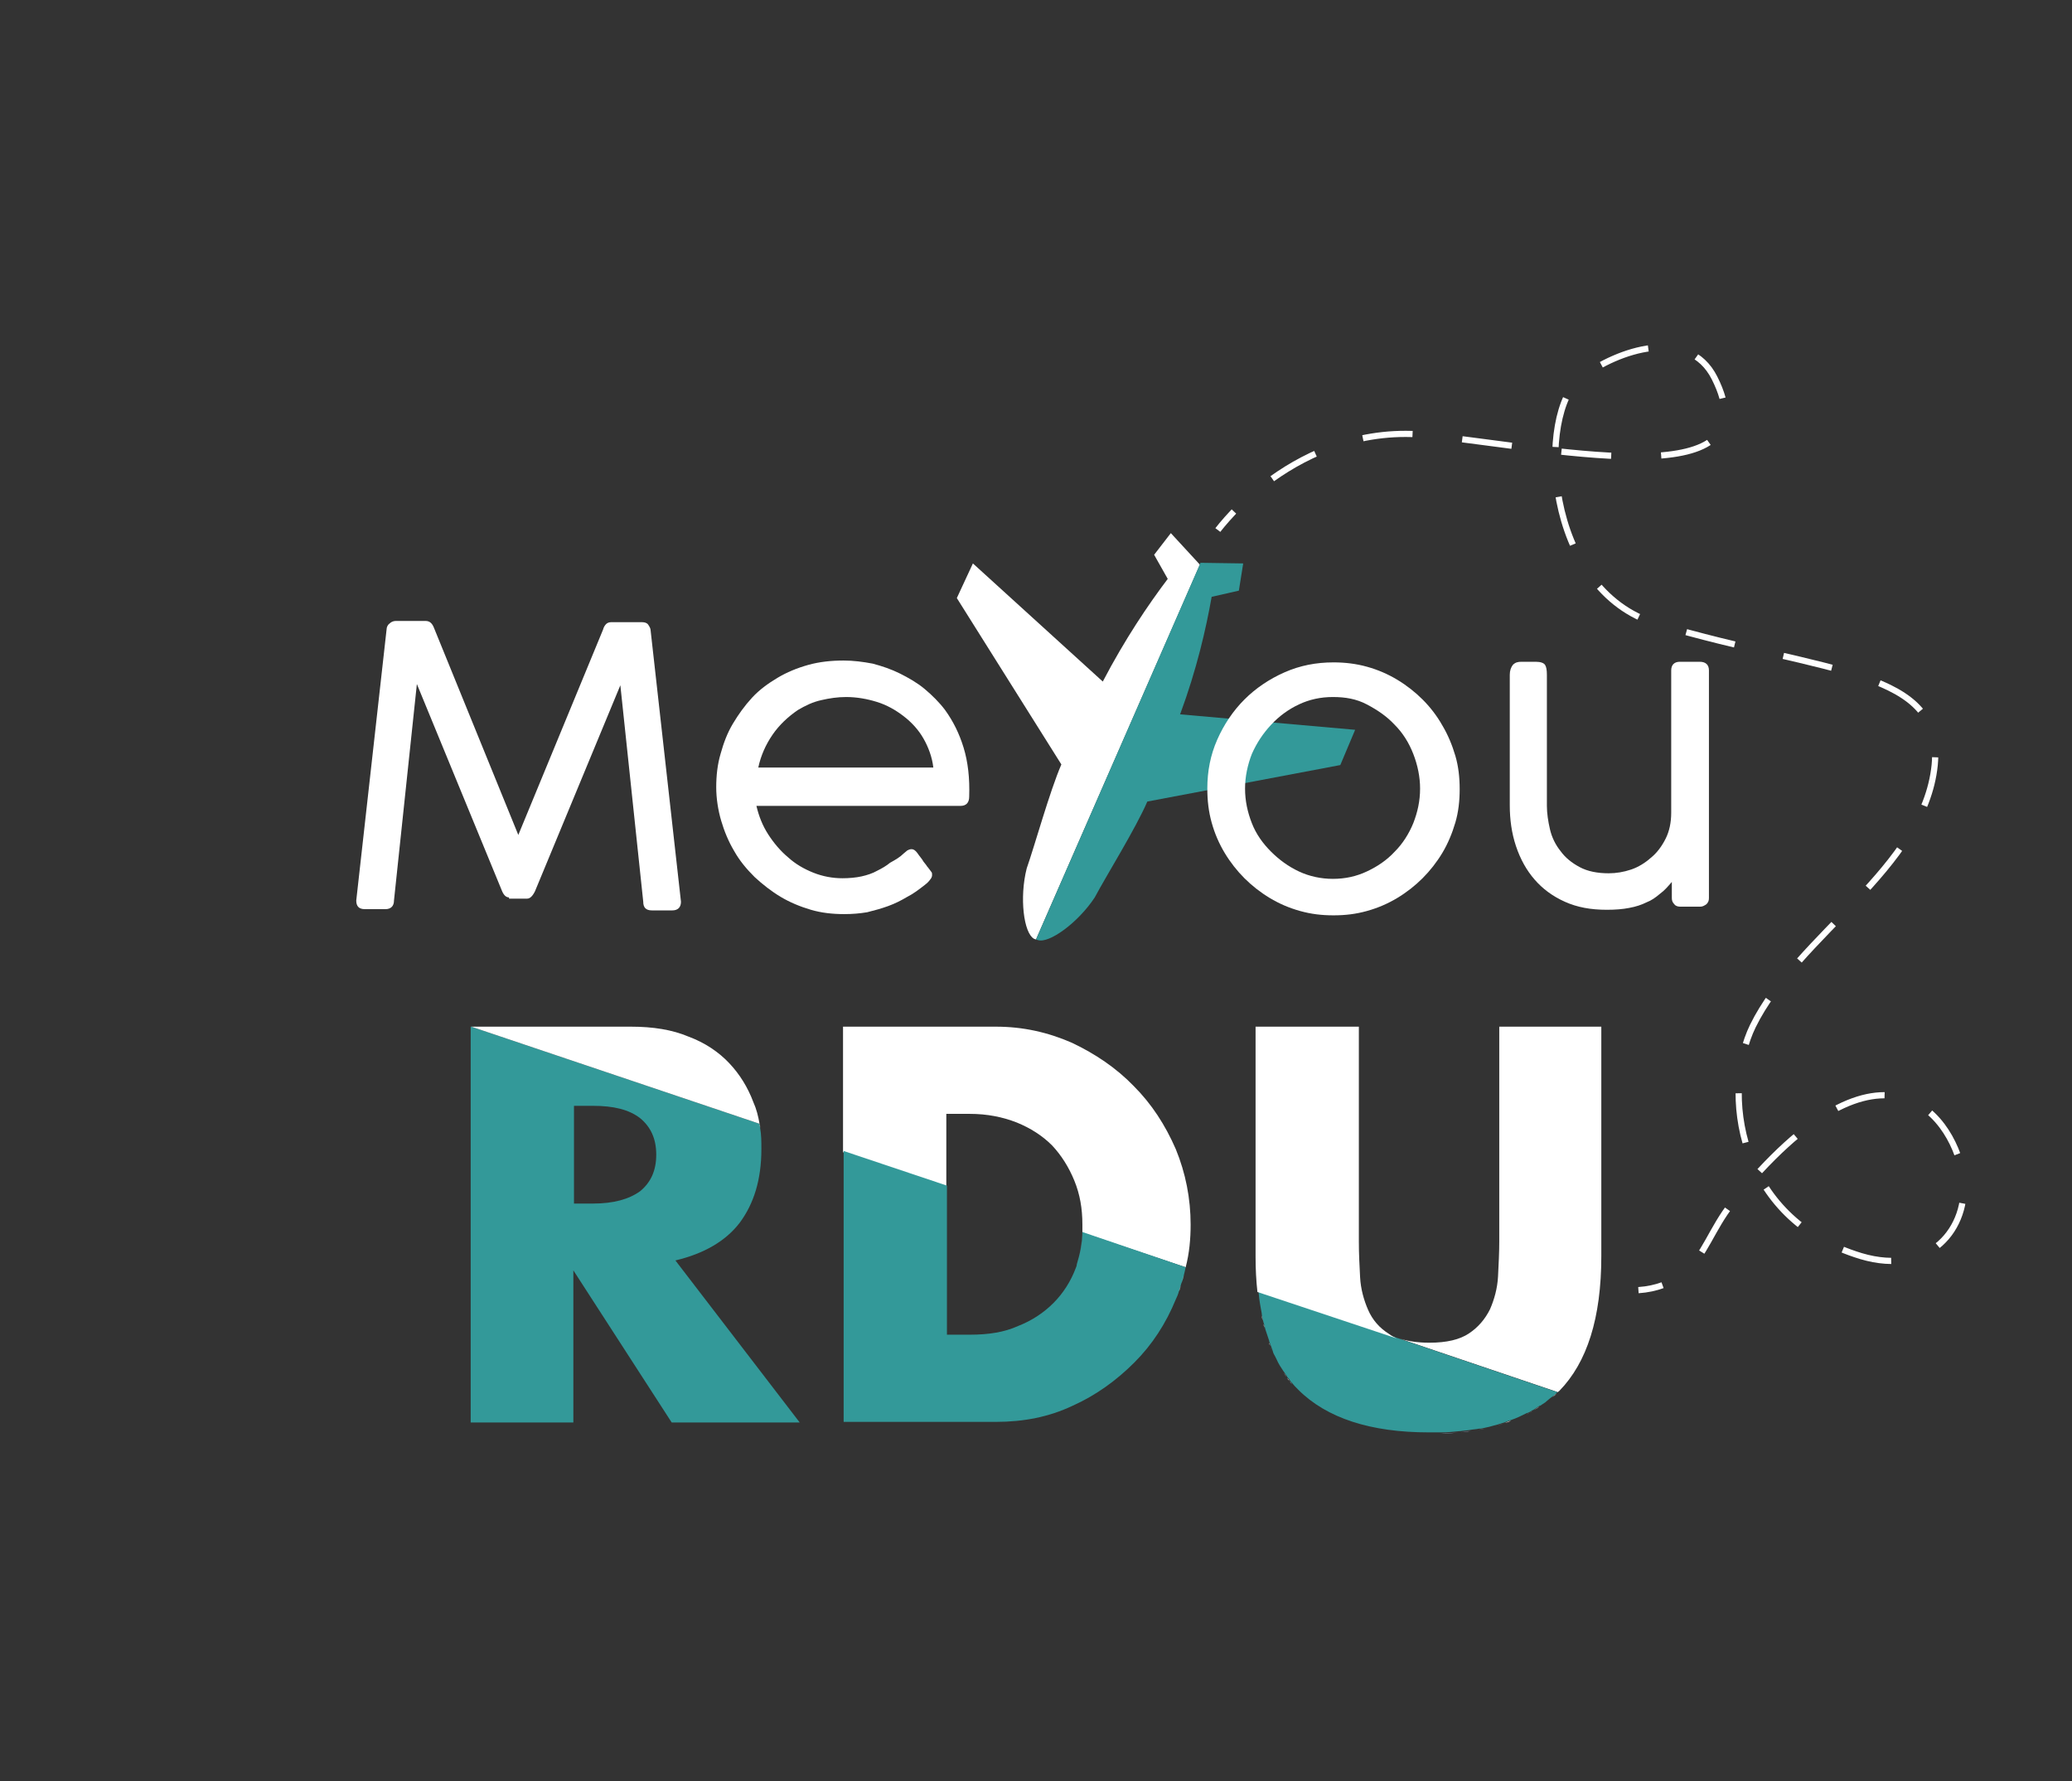 <?xml version="1.0" encoding="utf-8"?>
<!-- Generator: Adobe Illustrator 22.1.0, SVG Export Plug-In . SVG Version: 6.00 Build 0)  -->
<svg version="1.1" id="Layer_1" xmlns="http://www.w3.org/2000/svg" xmlns:xlink="http://www.w3.org/1999/xlink" x="0px" y="0px"
	 viewBox="0 0 335 288" style="enable-background:new 0 0 335 288;" xml:space="preserve">
<rect x="0" y="0" width="335" height="288" fill="#333333" stroke="none"/>
<style type="text/css">
	.st0{fill:none;}
	.st1{fill:none;stroke:#FFFFFF;stroke-miterlimit:10;}
	.st2{fill:none;stroke:#FFFFFF;stroke-miterlimit:10;stroke-dasharray:8.08,8.08;}
	.st3{fill:#FFFFFF;}
	.st4{fill:#339999;}
	.st5{fill:#97B5CE;}
</style>
<rect x="-1" class="st0" width="336" height="288"/>
<g>
	<g>
		<g>
			<path class="st1" d="M196.9,85.7c0,0,0.9-1.2,2.6-3"/>
			<path class="st2" d="M205.7,77.4c5.9-4.2,14.7-8.3,25.6-7c22.1,2.5,55.4,9.6,45.9-9.3c-4.2-8.3-15.6-4.6-21.6,0
				c-7.2,5.4-6.2,34.4,12.4,39.8c27.8,8.2,46.3,7.2,44.8,22.8c-1.7,16.7-22.2,27.5-29.4,42.2c-5.1,10.5-2.7,31.1,17.5,37.2
				c11.1,3.3,17.5-4.5,16.5-12.7c-1.1-8.9-12.3-26.9-37.4,4.2c-3.2,4-4.4,8.4-7.6,11.2"/>
			<path class="st1" d="M268.8,207.8c-1.1,0.4-2.4,0.7-3.9,0.8"/>
		</g>
	</g>
	<g>
		<g>
			<g>
				<path class="st3" d="M82.3,145.1c-0.5,0-0.9-0.4-1.2-1.2l-13.7-33.3l-3.7,35c0,0.9-0.5,1.4-1.4,1.4H59c-1,0-1.4-0.5-1.4-1.4
					l4.9-43.8c0-0.4,0.2-0.8,0.5-1c0.3-0.3,0.7-0.4,1-0.4h4.8c0.7,0,1.1,0.4,1.4,1.2L83.8,135l13.7-33.2c0.1-0.4,0.3-0.7,0.5-0.9
					c0.2-0.2,0.5-0.3,0.8-0.3h5c0.4,0,0.8,0.1,1,0.4c0.2,0.3,0.4,0.6,0.4,1l4.9,43.8c0,0.9-0.5,1.4-1.4,1.4h-3.3
					c-1,0-1.4-0.5-1.4-1.4l-3.7-35l-13.8,33.3c-0.4,0.8-0.8,1.2-1.3,1.2H82.3z"/>
				<path class="st3" d="M146.1,138c0.2-0.2,0.4-0.3,0.6-0.5c0.2-0.1,0.4-0.2,0.7-0.2c0.3,0,0.6,0.2,0.9,0.6c0.4,0.6,0.8,1,1,1.4
					c0.3,0.4,0.5,0.6,0.6,0.8c0.2,0.2,0.3,0.4,0.4,0.5c0.1,0.1,0.2,0.3,0.3,0.4c0.1,0.1,0.1,0.3,0.1,0.5c0,0.2-0.1,0.5-0.3,0.7
					c-0.2,0.3-0.5,0.6-0.9,0.9c-0.9,0.7-1.8,1.4-2.8,1.9c-1,0.6-2,1.1-3.1,1.5c-1.1,0.4-2.2,0.7-3.4,1c-1.2,0.2-2.4,0.3-3.7,0.3
					c-1.9,0-3.7-0.2-5.4-0.7c-1.7-0.5-3.4-1.2-4.9-2.1c-1.5-0.9-2.9-2-4.2-3.2c-1.3-1.3-2.4-2.6-3.3-4.2c-0.9-1.5-1.6-3.2-2.1-4.9
					c-0.5-1.7-0.8-3.6-0.8-5.4c0-1.9,0.2-3.7,0.7-5.4c0.5-1.8,1.1-3.4,2-4.9c0.9-1.5,1.9-2.9,3.1-4.2c1.2-1.3,2.6-2.3,4.1-3.2
					c1.5-0.9,3.2-1.6,5-2.1c1.8-0.5,3.7-0.7,5.7-0.7c1.6,0,3.1,0.2,4.7,0.5c1.5,0.4,3,0.9,4.4,1.6c1.4,0.7,2.8,1.5,4,2.5
					c1.2,1,2.4,2.2,3.3,3.4c1.3,1.8,2.3,3.8,3,6.1s1,4.9,0.9,7.9c0,1-0.5,1.5-1.4,1.5h-33c0.4,1.7,1,3.2,1.9,4.6
					c0.9,1.4,2,2.7,3.2,3.7c1.2,1.1,2.6,1.9,4.1,2.5c1.5,0.6,3.1,0.9,4.7,0.9c1.1,0,2.2-0.1,3.1-0.3c0.9-0.2,1.8-0.5,2.5-0.9
					c0.8-0.4,1.5-0.8,2.1-1.3C144.8,139,145.5,138.6,146.1,138L146.1,138z M129,114.8c-1.6,1.1-3,2.4-4.1,4
					c-1.1,1.6-1.9,3.4-2.3,5.3h28.3c-0.2-1.7-0.8-3.3-1.6-4.7c-0.8-1.4-1.9-2.6-3.2-3.6c-1.3-1-2.7-1.8-4.3-2.3s-3.3-0.8-5-0.8
					c-1.4,0-2.7,0.2-4,0.5C131.4,113.5,130.2,114.1,129,114.8z"/>
			</g>
			<g>
				<g>
					<path class="st3" d="M167.5,151.9c0,0-0.3-0.1-0.3-0.1c-1.7-0.9-2.4-6.7-1.2-11.4c1.3-3.7,3.7-12.4,5.6-16.8l-16.9-26.9
						l2.6-5.6l21,19.1c3.6-6.9,7.4-12.5,10.5-16.6l-2.2-3.9l2.7-3.5l4.7,5.1L167.5,151.9z"/>
				</g>
				<g>
					<path class="st4" d="M167.5,151.9c0,0,0.3,0.1,0.3,0.1c1.8,0.6,6.5-2.8,9.2-6.9c1.8-3.4,6.6-11.1,8.5-15.5l31.2-5.9l2.4-5.7
						l-28.3-2.5c2.7-7.3,4.2-13.9,5.1-19l4.4-1l0.7-4.4l-6.9-0.1L167.5,151.9z"/>
				</g>
			</g>
			<g>
				<path class="st3" d="M195.2,127.5c0-2.8,0.5-5.4,1.6-7.9c1.1-2.5,2.6-4.7,4.4-6.5s4-3.3,6.5-4.4c2.5-1.1,5.1-1.6,7.9-1.6
					c1.8,0,3.6,0.2,5.4,0.7s3.4,1.2,4.9,2.1s2.9,2,4.1,3.2c1.2,1.2,2.3,2.6,3.2,4.2c0.9,1.5,1.6,3.2,2.1,4.9
					c0.5,1.7,0.7,3.5,0.7,5.4c0,1.9-0.2,3.7-0.7,5.4c-0.5,1.7-1.2,3.4-2.1,4.9c-0.9,1.5-2,2.9-3.2,4.1c-1.2,1.2-2.6,2.3-4.1,3.2
					s-3.1,1.6-4.9,2.1s-3.5,0.7-5.4,0.7s-3.6-0.2-5.4-0.7s-3.4-1.2-4.9-2.1c-1.5-0.9-2.9-2-4.1-3.2c-1.2-1.2-2.3-2.6-3.2-4.1
					c-0.9-1.5-1.6-3.1-2.1-4.9C195.4,131.2,195.2,129.4,195.2,127.5z M201.3,127.5c0,2,0.4,3.8,1.1,5.6c0.7,1.8,1.8,3.3,3.1,4.6
					c1.3,1.3,2.8,2.4,4.5,3.2c1.7,0.8,3.6,1.2,5.5,1.2c2,0,3.8-0.4,5.5-1.2c1.7-0.8,3.2-1.8,4.5-3.2c1.3-1.3,2.3-2.9,3-4.6
					c0.7-1.8,1.1-3.6,1.1-5.6c0-1.9-0.4-3.8-1.1-5.6c-0.7-1.8-1.7-3.4-3-4.7c-1.3-1.4-2.8-2.4-4.5-3.3s-3.5-1.2-5.5-1.2
					c-2,0-3.8,0.4-5.5,1.2s-3.2,1.9-4.5,3.3c-1.3,1.4-2.3,2.9-3.1,4.7C201.7,123.7,201.3,125.6,201.3,127.5z"/>
				<path class="st3" d="M270.3,142.6c-0.6,0.7-1.2,1.4-1.9,1.9c-0.7,0.6-1.4,1.1-2.2,1.4c-0.8,0.4-1.7,0.7-2.8,0.9
					c-1,0.2-2.2,0.3-3.6,0.3c-2.6,0-4.8-0.4-6.8-1.3s-3.6-2.1-4.9-3.6c-1.3-1.5-2.3-3.3-3-5.4c-0.7-2.1-1-4.3-1-6.6v-21.1
					c0-0.7,0.2-1.2,0.5-1.6c0.4-0.4,0.8-0.5,1.4-0.5h2.3c0.8,0,1.3,0.2,1.5,0.5c0.2,0.3,0.3,0.8,0.3,1.6v21.2c0,1.2,0.2,2.5,0.5,3.8
					s0.9,2.5,1.7,3.5c0.8,1.1,1.8,1.9,3.1,2.6c1.3,0.7,2.9,1,4.7,1c1.2,0,2.4-0.2,3.6-0.6c1.2-0.4,2.3-1.1,3.2-1.9
					c1-0.8,1.8-1.9,2.4-3.1s0.9-2.6,0.9-4.2v-23c0-0.9,0.5-1.4,1.4-1.4h3.2c1,0,1.5,0.5,1.5,1.4v36.8c0,0.4-0.1,0.7-0.4,1
					c-0.3,0.2-0.6,0.4-1,0.4h-3.2c-0.4,0-0.8-0.1-1-0.4c-0.3-0.3-0.4-0.6-0.4-1V142.6z"/>
			</g>
		</g>
		<g id="XMLID_1_">
			<g>
				<path class="st3" d="M258.9,166v37.1c0,10-2.3,17.2-6.8,21.8c-0.1,0.1-0.2,0.1-0.2,0.2l-26-8.8l0,0c1.4,0.5,3.1,0.8,5.2,0.8
					c2.8,0,4.9-0.5,6.4-1.5c1.5-1,2.6-2.3,3.4-3.9c0.7-1.6,1.2-3.4,1.3-5.3c0.1-2,0.2-3.9,0.2-5.7V166H258.9z"/>
				<path class="st4" d="M251.8,225.1c0,0-0.1,0.1-0.1,0.1c-0.2,0.2-0.4,0.4-0.7,0.6c-0.1,0.1-0.3,0.2-0.4,0.3
					c-0.2,0.2-0.4,0.3-0.6,0.5c0,0-0.1,0.1-0.1,0.1c-0.3,0.2-0.6,0.4-0.9,0.6c0,0-0.1,0-0.1,0c-0.3,0.2-0.6,0.4-0.9,0.6
					c-0.1,0.1-0.1,0.1-0.2,0.1c-0.3,0.2-0.6,0.4-1,0.5c-0.8,0.4-1.6,0.8-2.5,1.1c-0.4,0.1-0.8,0.3-1.1,0.4c-0.4,0.1-0.9,0.3-1.3,0.4
					c-0.5,0.1-1,0.3-1.6,0.4c-0.4,0.1-0.8,0.2-1.2,0.2c-0.4,0.1-0.9,0.1-1.4,0.2c-0.5,0.1-1,0.1-1.6,0.2c0,0-0.1,0-0.1,0
					c-1,0.1-2,0.2-3.1,0.2c-0.6,0-1.3,0-1.9,0c-9.4,0-16.5-2.3-21.1-6.9c-0.4-0.4-0.7-0.7-1-1.1c-0.2-0.2-0.3-0.3-0.4-0.5
					c-0.1-0.2-0.3-0.3-0.4-0.5c0-0.1-0.1-0.1-0.1-0.2c-0.2-0.2-0.3-0.5-0.5-0.7c-0.4-0.6-0.8-1.2-1.1-1.9c-0.1-0.2-0.2-0.4-0.3-0.6
					c-0.2-0.3-0.3-0.6-0.4-1c-0.1-0.3-0.2-0.5-0.3-0.8c-0.1-0.2-0.1-0.4-0.2-0.5c0,0,0,0,0-0.1c-0.2-0.6-0.4-1.2-0.6-1.8
					c0-0.1-0.1-0.3-0.1-0.4c-0.1-0.2-0.1-0.5-0.2-0.7c0-0.1-0.1-0.3-0.1-0.4c-0.1-0.3-0.1-0.6-0.2-1c0,0,0-0.1,0-0.1
					c-0.2-1.1-0.4-2.1-0.5-3.3c0-0.1,0-0.3-0.1-0.4l22.4,7.6L251.8,225.1z"/>
				<path class="st3" d="M251,225.9c0.2-0.2,0.4-0.4,0.7-0.6C251.5,225.5,251.3,225.7,251,225.9z"/>
				<path class="st3" d="M250,226.7c0.2-0.2,0.4-0.3,0.6-0.5C250.4,226.4,250.2,226.5,250,226.7z"/>
				<path class="st3" d="M249,227.4c0.3-0.2,0.6-0.4,0.9-0.6C249.6,227,249.3,227.2,249,227.4z"/>
				<path class="st3" d="M248,228c0.3-0.2,0.6-0.4,0.9-0.6C248.6,227.7,248.3,227.8,248,228z"/>
				<path class="st3" d="M246.8,228.7c0.3-0.2,0.6-0.3,1-0.5C247.5,228.3,247.2,228.5,246.8,228.7z"/>
				<path class="st3" d="M244.3,229.7c-0.4,0.1-0.8,0.3-1.1,0.4C243.6,230,244,229.9,244.3,229.7z"/>
				<path class="st3" d="M241.9,230.5c0.5-0.1,0.9-0.2,1.3-0.4C242.8,230.3,242.3,230.4,241.9,230.5z"/>
				<path class="st3" d="M239,231.2c0.4-0.1,0.8-0.2,1.2-0.2C239.9,231,239.5,231.1,239,231.2z"/>
				<path class="st5" d="M236.1,231.6c0.5-0.1,1.1-0.1,1.6-0.2C237.1,231.4,236.6,231.5,236.1,231.6z"/>
				<path class="st5" d="M232.9,231.8c1.1,0,2.1-0.1,3.1-0.2C235,231.7,234,231.7,232.9,231.8z"/>
				<path class="st3" d="M225.8,216.4L225.8,216.4l-22.5-7.5c-0.2-1.8-0.3-3.7-0.3-5.7V166h16.7v34.8c0,1.9,0.1,3.8,0.2,5.7
					c0.1,1.9,0.6,3.7,1.3,5.3c0.7,1.6,1.8,2.9,3.4,3.9C225,216,225.4,216.2,225.8,216.4z"/>
				<path class="st5" d="M208.5,223.3c0.1,0.2,0.3,0.4,0.4,0.5C208.8,223.6,208.7,223.5,208.5,223.3z"/>
				<path class="st3" d="M208.1,222.8c0.1,0.2,0.3,0.4,0.4,0.5C208.4,223.1,208.3,223,208.1,222.8z"/>
				<path class="st3" d="M207.5,221.9c0.2,0.2,0.3,0.5,0.5,0.7C207.8,222.3,207.7,222.1,207.5,221.9z"/>
				<path class="st3" d="M206.1,219.4c0.1,0.2,0.2,0.4,0.3,0.6C206.3,219.8,206.2,219.6,206.1,219.4z"/>
				<path class="st5" d="M205.4,217.7c0.1,0.3,0.2,0.5,0.3,0.8C205.6,218.2,205.5,217.9,205.4,217.7z"/>
				<path class="st3" d="M205.2,217.1c0.1,0.2,0.1,0.4,0.2,0.5C205.3,217.5,205.2,217.3,205.2,217.1z"/>
				<path class="st3" d="M205.2,217.1c-0.2-0.6-0.4-1.2-0.6-1.8C204.8,215.9,205,216.5,205.2,217.1z"/>
				<path class="st3" d="M204.3,214.1c0.1,0.2,0.1,0.5,0.2,0.7C204.4,214.6,204.3,214.3,204.3,214.1z"/>
				<path class="st3" d="M204,212.7c0.1,0.3,0.1,0.7,0.2,1C204.1,213.3,204,213,204,212.7z"/>
				<path class="st3" d="M203.4,209.3c0.1,1.1,0.3,2.2,0.5,3.3C203.7,211.5,203.5,210.4,203.4,209.3z"/>
				<path class="st3" d="M192.5,198c0,2.3-0.2,4.6-0.8,6.9l-16.7-5.6c0-0.4,0-0.8,0-1.3c0-2.6-0.4-4.9-1.3-7.1
					c-0.9-2.2-2.1-4.1-3.6-5.7c-1.6-1.6-3.5-2.8-5.7-3.7c-2.3-0.9-4.8-1.4-7.6-1.4H153v11.8l-16.7-5.6V166H161
					c4.4,0,8.4,0.9,12.3,2.6c3.8,1.8,7.2,4.1,10,7c2.9,2.9,5.1,6.3,6.8,10.2C191.7,189.7,192.5,193.8,192.5,198z"/>
				<path class="st4" d="M191.7,204.9C191.7,204.9,191.7,205,191.7,204.9c-0.1,0.5-0.2,0.9-0.3,1.3c-0.1,0.4-0.2,0.9-0.4,1.3
					c-0.1,0.4-0.3,0.9-0.4,1.3c-0.1,0.4-0.3,0.9-0.5,1.3c-1.6,3.9-3.8,7.3-6.7,10.2c-2.9,2.9-6.2,5.3-10,7
					c-3.8,1.8-7.9,2.6-12.4,2.6h-24.6v-43.8l16.7,5.6v24.1h3.8c2.9,0,5.5-0.4,7.7-1.4c2.3-0.9,4.2-2.2,5.7-3.7
					c1.6-1.6,2.8-3.5,3.6-5.6c0.1-0.2,0.2-0.5,0.2-0.7c0.5-1.6,0.9-3.4,0.9-5.2L191.7,204.9z"/>
				<path class="st3" d="M191.4,206.2c0.1-0.4,0.2-0.8,0.3-1.2C191.6,205.4,191.5,205.8,191.4,206.2z"/>
				<path class="st3" d="M191,207.5c0.1-0.4,0.3-0.9,0.4-1.3C191.3,206.7,191.1,207.1,191,207.5z"/>
				<path class="st3" d="M190.6,208.8c0.2-0.4,0.3-0.9,0.4-1.3C190.9,208,190.7,208.4,190.6,208.8z"/>
				<path class="st5" d="M175,199.3L175,199.3c-0.1,1.9-0.4,3.6-0.9,5.2C174.6,202.9,174.9,201.1,175,199.3z"/>
				<path class="st4" d="M109.2,203.8l20.1,26.2h-20.7l-15.9-24.6V230H76.1v-64h0.1l46.6,15.7c0,0.2,0.1,0.5,0.1,0.7
					c0.2,1.1,0.2,2.2,0.2,3.4c0,4.9-1.2,8.8-3.5,11.9C117.3,200.7,113.8,202.7,109.2,203.8z M106.1,186.7c0-2.6-0.9-4.5-2.6-5.9
					c-1.8-1.4-4.3-2-7.6-2h-3.1v15.8h3.1c3.3,0,5.8-0.7,7.6-2C105.2,191.2,106.1,189.3,106.1,186.7z"/>
				<path class="st3" d="M122.9,182.4c0-0.2-0.1-0.5-0.1-0.7C122.9,181.9,122.9,182.2,122.9,182.4z"/>
				<path class="st3" d="M122.8,181.7L76.2,166H102c3.6,0,6.7,0.5,9.3,1.6c2.7,1,4.9,2.5,6.6,4.3c1.7,1.8,3,3.9,3.9,6.3
					C122.3,179.3,122.6,180.5,122.8,181.7z"/>
			</g>
			<g>
			</g>
		</g>
	</g>
</g>
</svg>
